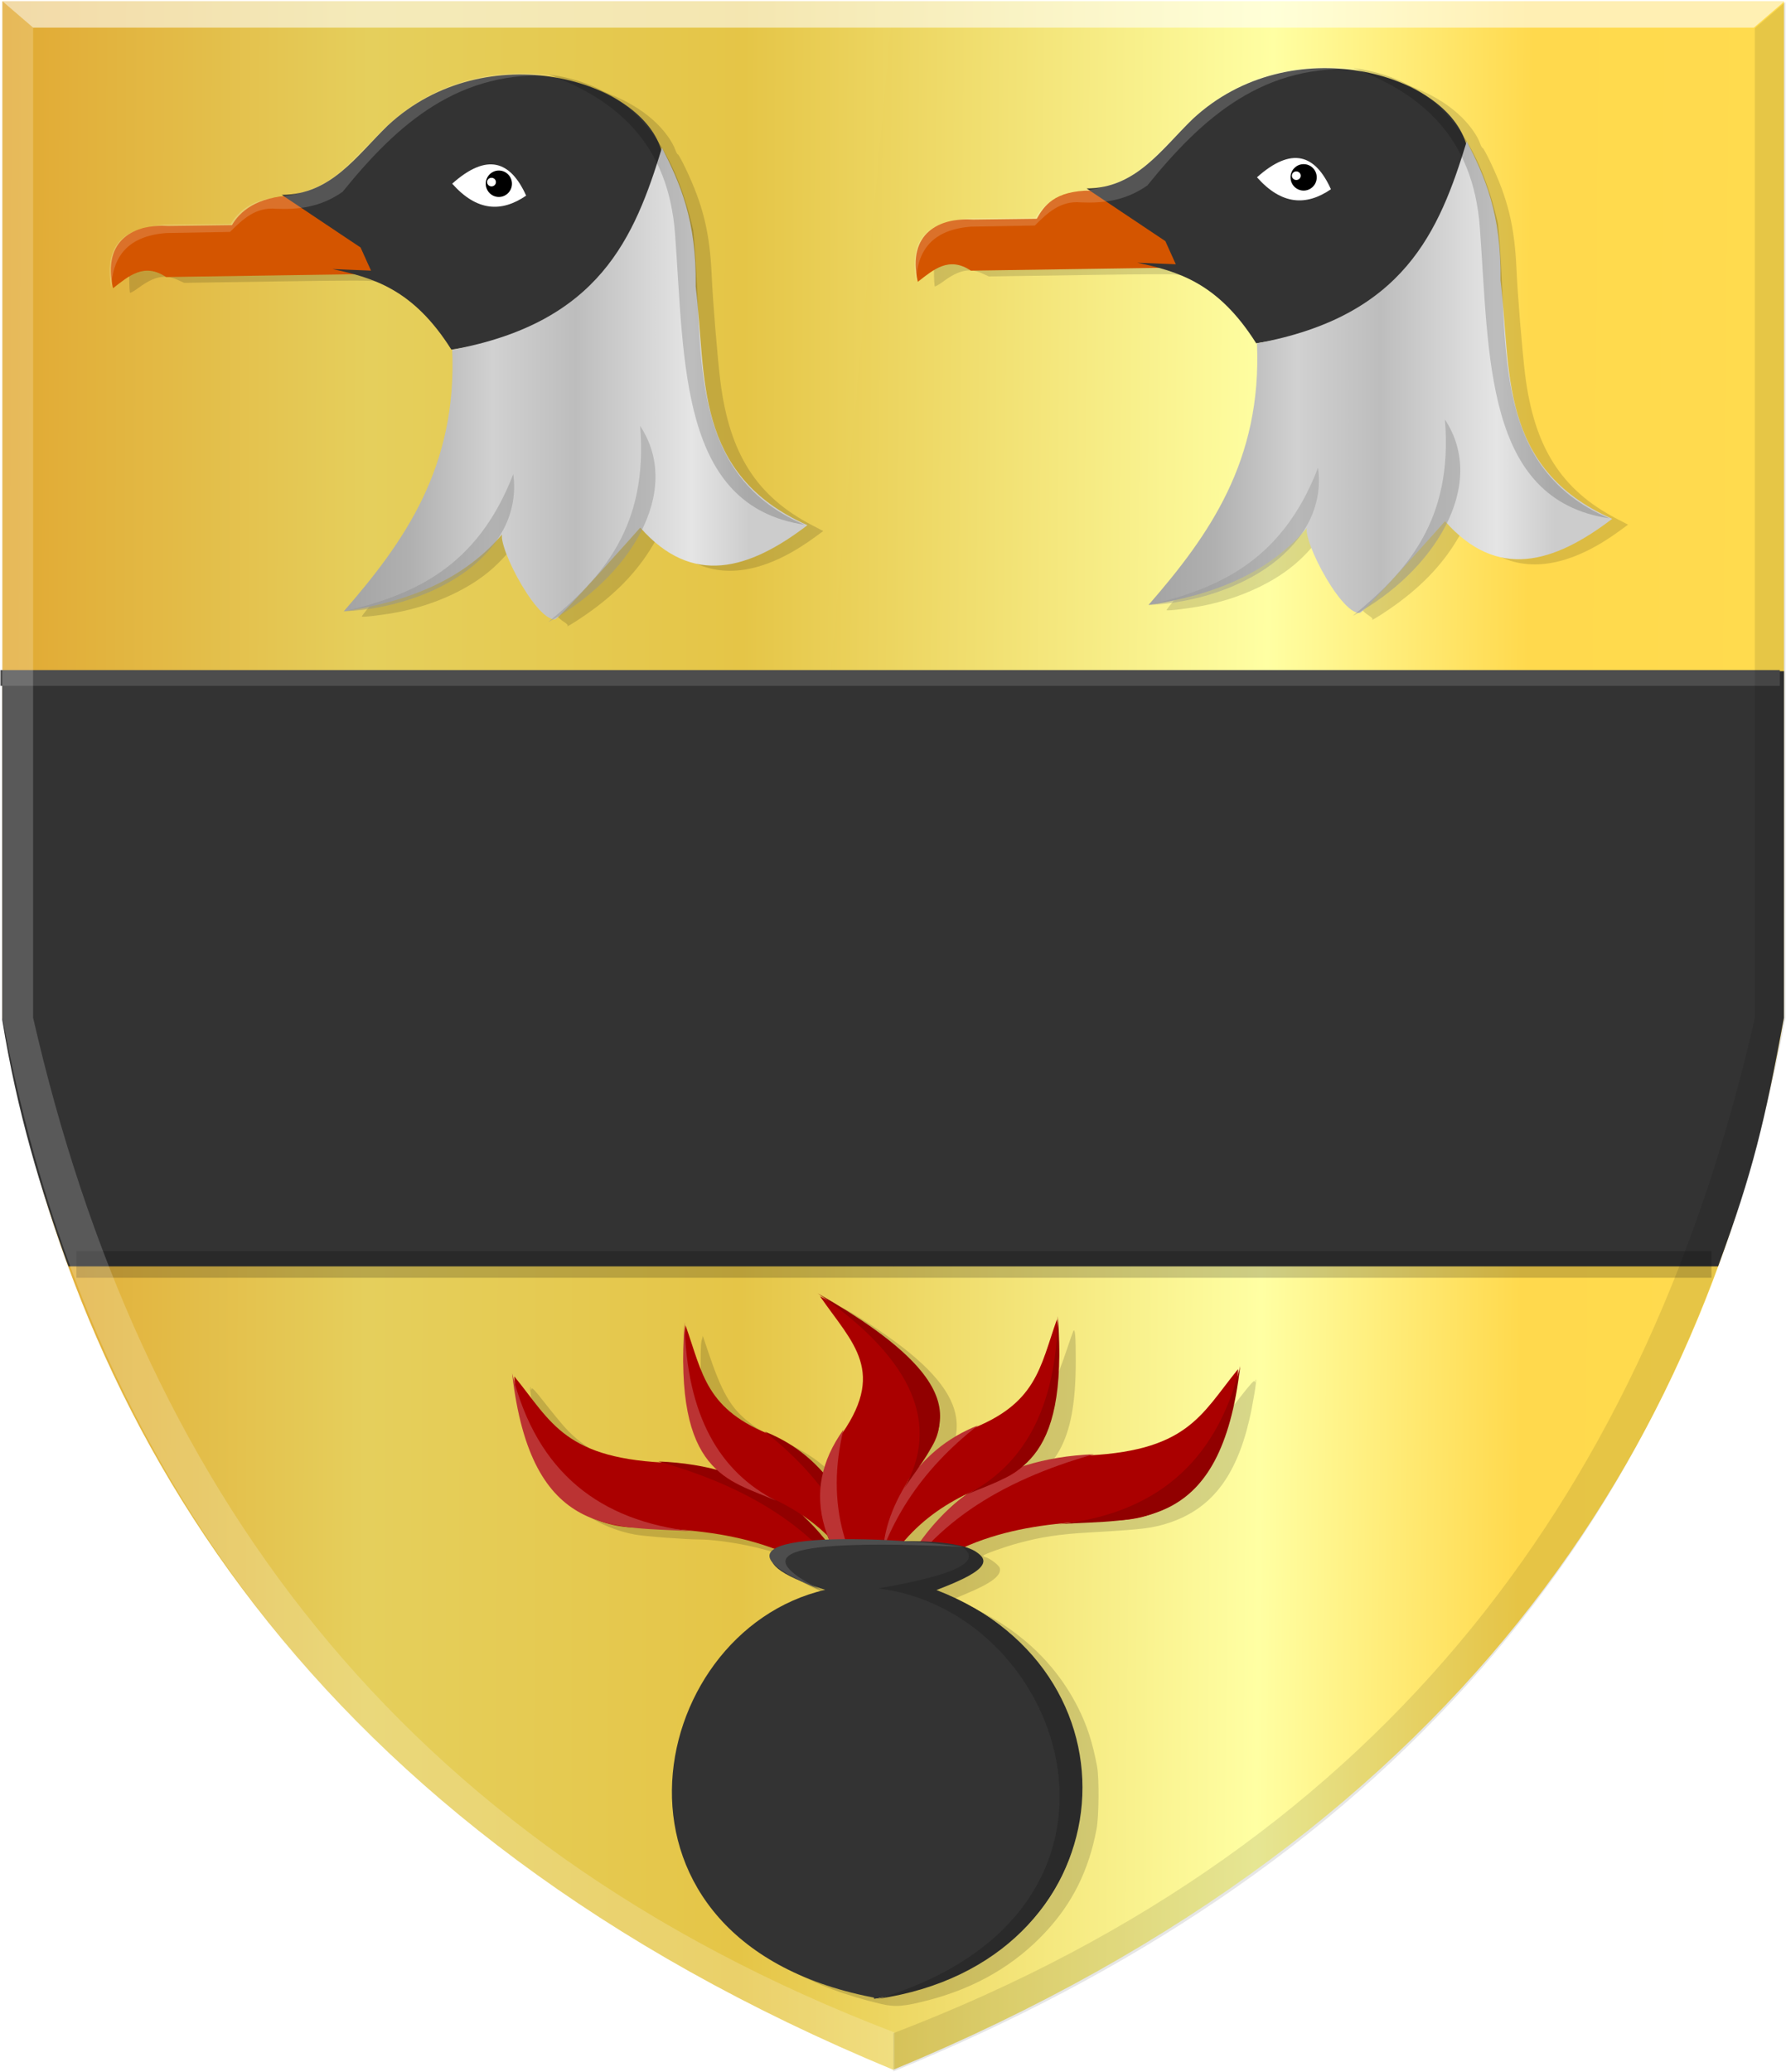<?xml version="1.0" encoding="UTF-8" standalone="no"?>
<!-- Created with Inkscape (http://www.inkscape.org/) -->

<svg
   xmlns:dc="http://purl.org/dc/elements/1.1/"
   xmlns:cc="http://creativecommons.org/ns#"
   xmlns:rdf="http://www.w3.org/1999/02/22-rdf-syntax-ns#"
   xmlns:svg="http://www.w3.org/2000/svg"
   xmlns="http://www.w3.org/2000/svg"
   xmlns:xlink="http://www.w3.org/1999/xlink"
   xmlns:sodipodi="http://sodipodi.sourceforge.net/DTD/sodipodi-0.dtd"
   xmlns:inkscape="http://www.inkscape.org/namespaces/inkscape"
   width="254.031"
   height="294.719"
   id="svg10192"
   version="1.1"
   inkscape:version="0.48.4 r9939"
   sodipodi:docname="Nieuw document 6">
  <defs
     id="defs10194">
    <radialGradient
       inkscape:collect="always"
       xlink:href="#linearGradient17229-1"
       id="radialGradient17235-9"
       cx="2877.5"
       cy="1609"
       fx="2877.5"
       fy="1609"
       r="78.562"
       gradientTransform="matrix(6.186,0,0,6.27,-10834.997,164.489)"
       gradientUnits="userSpaceOnUse" />
    <linearGradient
       inkscape:collect="always"
       id="linearGradient17229-1">
      <stop
         style="stop-color:#ffffff;stop-opacity:1;"
         offset="0"
         id="stop17231-5" />
      <stop
         style="stop-color:#ffffff;stop-opacity:0;"
         offset="1"
         id="stop17233-0" />
    </linearGradient>
    <filter
       color-interpolation-filters="sRGB"
       inkscape:collect="always"
       id="filter17329-3"
       x="-0.253"
       width="1.506"
       y="-0.251"
       height="1.502">
      <feGaussianBlur
         inkscape:collect="always"
         stdDeviation="16.538"
         id="feGaussianBlur17331-6" />
    </filter>
    <linearGradient
       inkscape:collect="always"
       xlink:href="#linearGradient4070-9-0-5"
       id="linearGradient5734"
       gradientUnits="userSpaceOnUse"
       x1="309.286"
       y1="148.853"
       x2="320.714"
       y2="148.853"
       gradientTransform="translate(458.427,563.081)" />
    <linearGradient
       id="linearGradient4070-9-0-5">
      <stop
         style="stop-color:#a3a3a3;stop-opacity:1;"
         offset="0"
         id="stop4072-5-5-3" />
      <stop
         style="stop-color:#b0b0b0;stop-opacity:1;"
         offset="0.143"
         id="stop4074-5-2-2" />
      <stop
         id="stop4076-40-4-9"
         offset="0.321"
         style="stop-color:#d1d1d1;stop-opacity:1;" />
      <stop
         style="stop-color:#bdbdbd;stop-opacity:1;"
         offset="0.5"
         id="stop4078-3-2-7" />
      <stop
         id="stop4080-4-3-3"
         offset="0.75"
         style="stop-color:#e5e5e5;stop-opacity:1;" />
      <stop
         style="stop-color:#cccccc;stop-opacity:1;"
         offset="0.875"
         id="stop4082-1-8-7" />
      <stop
         id="stop4084-2-5-4"
         offset="1"
         style="stop-color:#cccccc;stop-opacity:1;" />
    </linearGradient>
    <linearGradient
       gradientUnits="userSpaceOnUse"
       y2="148.853"
       x2="320.714"
       y1="148.853"
       x1="309.286"
       id="linearGradient5702"
       xlink:href="#linearGradient4070-9-0-5"
       inkscape:collect="always" />
    <linearGradient
       id="linearGradient4053-4">
      <stop
         style="stop-color:#cc992d;stop-opacity:1;"
         offset="0"
         id="stop4055-9" />
      <stop
         style="stop-color:#e1a832;stop-opacity:1;"
         offset="0.143"
         id="stop4057-8" />
      <stop
         id="stop4059-2"
         offset="0.321"
         style="stop-color:#e5cf5c;stop-opacity:1;" />
      <stop
         style="stop-color:#e5c547;stop-opacity:1;"
         offset="0.5"
         id="stop4061-4" />
      <stop
         id="stop4063-5"
         offset="0.75"
         style="stop-color:#ffffa3;stop-opacity:1;" />
      <stop
         style="stop-color:#ffd94d;stop-opacity:1;"
         offset="0.875"
         id="stop4065-2" />
      <stop
         id="stop4067-9"
         offset="1"
         style="stop-color:#ffdb4e;stop-opacity:1;" />
    </linearGradient>
    <linearGradient
       gradientUnits="userSpaceOnUse"
       y2="148.257"
       x2="305.824"
       y1="148.257"
       x1="294.712"
       id="linearGradient5694"
       xlink:href="#linearGradient4053-4"
       inkscape:collect="always"
       gradientTransform="translate(458.427,563.081)" />
    <linearGradient
       inkscape:collect="always"
       xlink:href="#linearGradient4053-4"
       id="linearGradient10929"
       x1="-36.541"
       y1="313.008"
       x2="259.639"
       y2="315.865"
       gradientUnits="userSpaceOnUse" />
    <linearGradient
       inkscape:collect="always"
       xlink:href="#linearGradient4053-4"
       id="linearGradient10937"
       x1="-37.501"
       y1="317.294"
       x2="260.078"
       y2="318.008"
       gradientUnits="userSpaceOnUse" />
    <linearGradient
       inkscape:collect="always"
       xlink:href="#linearGradient4070-9-0-5"
       id="linearGradient10945"
       x1="54.617"
       y1="223.146"
       x2="120.736"
       y2="223.146"
       gradientUnits="userSpaceOnUse" />
    <linearGradient
       inkscape:collect="always"
       xlink:href="#linearGradient4070-9-0-5"
       id="linearGradient10953"
       x1="169.085"
       y1="222.238"
       x2="235.204"
       y2="222.238"
       gradientUnits="userSpaceOnUse" />
  </defs>
  <sodipodi:namedview
     id="base"
     pagecolor="#ffffff"
     bordercolor="#666666"
     borderopacity="1.0"
     inkscape:pageopacity="0.0"
     inkscape:pageshadow="2"
     inkscape:zoom="0.98994949"
     inkscape:cx="151.7868"
     inkscape:cy="31.51449"
     inkscape:document-units="px"
     inkscape:current-layer="layer1"
     showgrid="false"
     fit-margin-top="0"
     fit-margin-left="0"
     fit-margin-right="0"
     fit-margin-bottom="0"
     inkscape:window-width="1600"
     inkscape:window-height="837"
     inkscape:window-x="-8"
     inkscape:window-y="-8"
     inkscape:window-maximized="1" />
  <g
     inkscape:label="Laag 1"
     inkscape:groupmode="layer"
     id="layer1"
     transform="translate(-5.812,-168.594)">
    <path
       style="fill:url(#linearGradient10937);fill-opacity:1;stroke:#000000;stroke-width:0.161px;stroke-linecap:butt;stroke-linejoin:miter;stroke-opacity:0"
       d="m 132.855,168.778 -126.704,0 0,144.549 C 16.062,370.989 49.696,428.547 132.855,462.953 z"
       id="path13717"
       inkscape:connector-curvature="0"
       sodipodi:nodetypes="ccccc" />
    <path
       style="fill:url(#linearGradient10929);fill-opacity:1;stroke:#000000;stroke-width:0.161px;stroke-linecap:butt;stroke-linejoin:miter;stroke-opacity:0"
       d="m 132.854,168.777 126.704,0 0,144.549 C 249.647,370.988 216.012,428.546 132.854,462.953 L 120.682,299.249 z"
       id="path13717-1"
       inkscape:connector-curvature="0"
       sodipodi:nodetypes="cccccc" />
    <path
       style="fill:#333333;stroke:#000000;stroke-width:0.161px;stroke-linecap:butt;stroke-linejoin:miter;stroke-opacity:0"
       d="m 6.132,264.05 0,49.593 c 2.114,13.13 5.472,24.138 9.403,35.056 0.886,2.46 -0.872,-2.442 0.028,0 l 117.369,0 17.375,-31.436 -17.375,-53.213 z"
       id="path16390"
       inkscape:connector-curvature="0"
       sodipodi:nodetypes="ccsccccc" />
    <path
       style="fill:#333333;stroke:#000000;stroke-width:0.161px;stroke-linecap:butt;stroke-linejoin:miter;stroke-opacity:0"
       d="m 259.559,264.05 -0.013,49.303 c -2.764,14.879 -4.35,21.757 -9.363,35.346 l -117.251,0 -17.561,-31.725 17.561,-52.924 z"
       id="path16390-5"
       inkscape:connector-curvature="0"
       sodipodi:nodetypes="ccccccc" />
    <rect
       style="fill:#4d4d4d;fill-opacity:1;stroke:#000000;stroke-width:0.007;stroke-miterlimit:4;stroke-opacity:0;stroke-dasharray:none"
       id="rect16918"
       width="253.094"
       height="2.237"
       x="5.871"
       y="263.891" />
    <rect
       style="fill:#000000;fill-opacity:0.193;stroke:#000000;stroke-width:0.009;stroke-miterlimit:4;stroke-opacity:0;stroke-dasharray:none"
       id="rect16918-5"
       width="232.57"
       height="3.789"
       x="16.674"
       y="346.528" />
    <path
       style="opacity:0.31;fill:#000000;fill-opacity:0.476"
       d="m 86.553,257.547 c 0.062,-0.061 -0.207,-0.312 -0.598,-0.558 -1.191,-0.75 -2.931,-3.148 -4.517,-6.226 -0.907,-1.761 -1.878,-4.343 -1.878,-4.996 0,-0.266 -0.29,-0.004 -1.184,1.067 -1.574,1.888 -3.09,3.255 -4.988,4.497 -3.025,1.98 -6.877,3.506 -10.848,4.299 -1.952,0.389 -5.131,0.78 -5.265,0.647 -0.038,-0.038 0.62,-0.883 1.463,-1.879 8.281,-9.788 12.279,-17.913 13.452,-27.339 0.311,-2.501 0.521,-7.768 0.315,-7.909 -0.085,-0.058 -0.648,-0.813 -1.251,-1.678 -1.332,-1.909 -3.602,-4.3 -5.26,-5.539 -1.845,-1.379 -4.599,-2.721 -6.807,-3.316 -0.578,-0.156 -3.502,-0.155 -13.961,0.003 l -13.23,0.2 -0.912,-0.42 c -1.794,-0.826 -3.326,-0.518 -5.546,1.116 -0.615,0.452 -1.169,0.771 -1.232,0.709 -0.063,-0.062 -0.115,-1.065 -0.115,-2.227 0,-1.984 0.027,-2.169 0.448,-3.019 0.781,-1.578 2.464,-2.793 4.417,-3.187 0.436,-0.088 3.357,-0.208 6.49,-0.266 l 5.696,-0.106 0.637,-1.009 c 0.35,-0.555 0.945,-1.23 1.322,-1.501 0.865,-0.622 2.478,-1.128 3.969,-1.245 1.239,-0.097 1.118,-0.14 3.615,1.286 0.896,0.512 0.361,0.073 -1.051,-0.862 l -1.293,-0.856 1.299,-0.184 c 3.75,-0.532 5.746,-1.796 10.745,-6.805 3.867,-3.875 4.623,-4.539 6.667,-5.856 2.724,-1.756 5.968,-3.071 9.337,-3.786 2.122,-0.45 6.574,-0.609 9.072,-0.324 5.558,0.634 10.569,2.802 13.729,5.939 1.223,1.214 2.194,2.615 2.593,3.738 0.118,0.331 0.277,0.602 0.354,0.602 0.077,0 0.563,0.885 1.079,1.966 2.505,5.249 3.455,9.146 3.725,15.287 0.161,3.658 0.811,11.584 1.223,14.926 1.277,10.35 5.144,16.442 13.045,20.549 l 1.598,0.831 -1.102,0.81 c -6.388,4.694 -12.175,5.997 -16.956,3.818 -1.503,-0.685 -2.587,-1.423 -4.123,-2.806 l -1.261,-1.136 -0.81,1.367 c -2.248,3.793 -5.385,7.014 -9.718,9.982 -1.591,1.089 -2.767,1.78 -2.384,1.4 z"
       id="path17021"
       inkscape:connector-curvature="0" />
    <path
       style="fill:#d45500;stroke:#000000;stroke-width:0.161px;stroke-linecap:butt;stroke-linejoin:miter;stroke-opacity:0"
       d="m 21.89,209.583 c -1.581,-7.05 3.183,-9.158 7.887,-8.852 l 9.031,-0.113 c 1.041,-1.848 3.5,-4.115 8.688,-4.199 l 9.945,6.696 2.515,4.426 -30.521,0.454 c -3.122,-2.082 -5.311,-0.149 -7.545,1.589 z"
       id="path16938-6"
       inkscape:connector-curvature="0"
       sodipodi:nodetypes="cccccccc" />
    <path
       style="fill:#333333;stroke:#000000;stroke-width:0.161px;stroke-linecap:butt;stroke-linejoin:miter;stroke-opacity:0"
       d="m 45.896,196.305 11.203,7.49 1.486,3.291 -5.487,-0.227 c 5.744,1.235 11.473,2.811 16.918,11.462 18.25,-2.644 26.598,-13.313 29.95,-28.031 -2.577,-10.332 -24.993,-16.874 -38.98,-3.859 -4.427,4.288 -8.08,9.857 -15.089,9.873 z"
       id="path16940-7"
       inkscape:connector-curvature="0"
       sodipodi:nodetypes="cccccccc" />
    <path
       style="fill:#ffffff;stroke:#000000;stroke-width:0.161px;stroke-linecap:butt;stroke-linejoin:miter;stroke-opacity:0"
       d="m 70.13,194.716 c 3.506,3.951 7.011,4.101 10.517,1.702 -2.225,-4.946 -5.551,-6.129 -10.517,-1.702 z"
       id="path16942-9"
       inkscape:connector-curvature="0"
       sodipodi:nodetypes="ccc" />
    <path
       transform="matrix(0.162,0,0,0.16,-463.018,146.606)"
       sodipodi:type="arc"
       style="fill:#000000;fill-opacity:1;stroke:#000000;stroke-width:0.1;stroke-miterlimit:4;stroke-opacity:0;stroke-dasharray:none"
       id="path16944-9"
       sodipodi:cx="3332"
       sodipodi:cy="300.75"
       sodipodi:rx="11.5"
       sodipodi:ry="11.75"
       d="m 3343.5,300.75 c 0,6.489 -5.149,11.75 -11.5,11.75 -6.351,0 -11.5,-5.261 -11.5,-11.75 0,-6.489 5.149,-11.75 11.5,-11.75 6.351,0 11.5,5.261 11.5,11.75 z" />
    <path
       sodipodi:type="arc"
       style="fill:#ffffff;fill-opacity:1;stroke:#000000;stroke-width:0.1;stroke-miterlimit:4;stroke-opacity:0;stroke-dasharray:none"
       id="path16946-7"
       sodipodi:cx="3330.1194"
       sodipodi:cy="296.93005"
       sodipodi:rx="4.5961943"
       sodipodi:ry="3.1819806"
       d="m 3334.716,296.93 c 0,1.757 -2.058,3.182 -4.596,3.182 -2.538,0 -4.596,-1.425 -4.596,-3.182 0,-1.757 2.058,-3.182 4.596,-3.182 2.538,0 4.596,1.425 4.596,3.182 z"
       transform="matrix(0.137,0,0,0.192,-380.504,137.48)" />
    <path
       style="fill:url(#linearGradient10945);stroke:#000000;stroke-width:0.161px;stroke-linecap:butt;stroke-linejoin:miter;stroke-opacity:0;fill-opacity:1.0"
       d="m 70.13,218.321 c 0.723,16.729 -6.843,27.353 -15.432,37.224 9.229,-1.388 17.28,-4.529 22.862,-11.349 -1.923,0.273 4.294,12.701 7.202,12.483 0.581,-0.043 12.117,-13.051 12.117,-13.051 7.4,8.407 15.467,6.005 23.777,-0.34 -16.304,-7.24 -14.341,-21.235 -15.889,-33.932 0.138,-9.458 -2.245,-14.745 -4.801,-19.747 -3.888,12.735 -8.886,24.891 -29.835,28.712 z"
       id="path16948-6"
       inkscape:connector-curvature="0"
       sodipodi:nodetypes="cccsccccc" />
    <path
       style="fill:#000000;fill-opacity:0.175;stroke:#000000;stroke-width:0.161px;stroke-linecap:butt;stroke-linejoin:miter;stroke-opacity:0"
       d="m 83.88,179.187 c 9.765,3.657 16.982,9.932 17.944,22.63 1.37,18.372 0.629,38.765 18.429,41.407 -17.426,-7.386 -14.164,-25.975 -15.843,-41.889 -2.697,-11.898 -8.413,-20.509 -20.531,-22.148 z"
       id="path16950-9"
       inkscape:connector-curvature="0"
       sodipodi:nodetypes="ccccc" />
    <path
       style="fill:#ffffff;fill-opacity:0.166;stroke:#000000;stroke-width:0.161px;stroke-linecap:butt;stroke-linejoin:miter;stroke-opacity:0"
       d="m 21.64,209.6 c 0.153,-4.478 2.307,-7.446 7.841,-7.864 l 9.053,-0.16 c 1.816,-1.824 3.675,-3.563 6.547,-3.29 3.152,0.129 6.305,-0.203 9.457,-2.407 7.82,-9.659 16.633,-17.585 30.635,-16.451 -9.609,-1.429 -19.153,0.872 -26.674,9.469 -3.363,3.016 -5.328,6.693 -12.933,7.704 -2.867,0.284 -5.372,1.225 -6.951,3.852 l -9.376,0.08 c -4.957,0.45 -8.829,2.051 -7.598,9.068 z"
       id="path16952-3"
       inkscape:connector-curvature="0"
       sodipodi:nodetypes="ccccccccccc" />
    <path
       style="fill:#939393;fill-opacity:0.481;stroke:#000000;stroke-width:0.161px;stroke-linecap:butt;stroke-linejoin:miter;stroke-opacity:0"
       d="m 54.812,255.544 c 13.079,-0.657 25.494,-8.41 24.005,-19.52 -5.183,13.41 -14.312,17.156 -24.005,19.52 z"
       id="path16954-5"
       inkscape:connector-curvature="0"
       sodipodi:nodetypes="ccc" />
    <path
       style="fill:#939393;fill-opacity:0.462;stroke:#000000;stroke-width:0.161px;stroke-linecap:butt;stroke-linejoin:miter;stroke-opacity:0"
       d="m 83.755,257.09 c 11.498,-6.223 19.298,-18.554 13.105,-27.924 1.188,14.315 -5.402,21.62 -13.105,27.924 z"
       id="path16954-4-7"
       inkscape:connector-curvature="0"
       sodipodi:nodetypes="ccc" />
    <path
       style="opacity:0.31;fill:#000000;fill-opacity:0.443"
       d="m 201.021,256.639 c 0.062,-0.061 -0.207,-0.312 -0.598,-0.558 -1.191,-0.75 -2.931,-3.148 -4.517,-6.226 -0.907,-1.761 -1.878,-4.343 -1.878,-4.996 0,-0.266 -0.29,-0.004 -1.184,1.067 -1.574,1.888 -3.09,3.255 -4.988,4.497 -3.025,1.98 -6.877,3.506 -10.848,4.299 -1.952,0.389 -5.131,0.78 -5.265,0.647 -0.038,-0.038 0.62,-0.883 1.463,-1.879 8.281,-9.788 12.279,-17.913 13.452,-27.339 0.311,-2.501 0.521,-7.768 0.315,-7.909 -0.085,-0.058 -0.648,-0.813 -1.251,-1.678 -1.332,-1.909 -3.602,-4.3 -5.26,-5.539 -1.845,-1.379 -4.599,-2.721 -6.807,-3.316 -0.578,-0.156 -3.502,-0.155 -13.961,0.003 l -13.23,0.2 -0.912,-0.42 c -1.794,-0.826 -3.326,-0.518 -5.546,1.116 -0.615,0.452 -1.169,0.771 -1.232,0.709 -0.063,-0.062 -0.115,-1.065 -0.115,-2.227 0,-1.984 0.027,-2.169 0.448,-3.019 0.781,-1.578 2.464,-2.793 4.417,-3.187 0.436,-0.088 3.357,-0.208 6.49,-0.266 l 5.696,-0.106 0.637,-1.009 c 0.35,-0.555 0.945,-1.23 1.322,-1.501 0.865,-0.622 2.478,-1.128 3.969,-1.245 1.239,-0.097 1.118,-0.14 3.615,1.286 0.896,0.512 0.361,0.073 -1.051,-0.862 l -1.293,-0.856 1.299,-0.184 c 3.75,-0.532 5.746,-1.796 10.745,-6.805 3.867,-3.875 4.623,-4.539 6.667,-5.856 2.724,-1.756 5.968,-3.071 9.337,-3.786 2.122,-0.45 6.574,-0.609 9.072,-0.324 5.558,0.634 10.569,2.802 13.729,5.939 1.223,1.214 2.194,2.615 2.593,3.738 0.118,0.331 0.277,0.602 0.354,0.602 0.077,0 0.563,0.885 1.079,1.966 2.505,5.248 3.455,9.146 3.725,15.287 0.161,3.658 0.811,11.584 1.223,14.926 1.277,10.35 5.144,16.442 13.045,20.549 l 1.598,0.831 -1.102,0.81 c -6.388,4.694 -12.175,5.997 -16.956,3.818 -1.503,-0.685 -2.587,-1.423 -4.123,-2.806 l -1.261,-1.136 -0.81,1.367 c -2.248,3.793 -5.385,7.014 -9.718,9.982 -1.591,1.089 -2.767,1.78 -2.384,1.4 z"
       id="path17021-6"
       inkscape:connector-curvature="0" />
    <path
       style="fill:#d45500;stroke:#000000;stroke-width:0.161px;stroke-linecap:butt;stroke-linejoin:miter;stroke-opacity:0"
       d="m 136.358,208.675 c -1.581,-7.05 3.183,-9.158 7.887,-8.852 l 9.031,-0.113 c 1.041,-1.848 2.471,-3.945 7.659,-4.029 l 10.974,6.525 2.515,4.426 -30.521,0.454 c -3.122,-2.082 -5.311,-0.149 -7.545,1.589 z"
       id="path16938-6-6"
       inkscape:connector-curvature="0"
       sodipodi:nodetypes="cccccccc" />
    <path
       style="fill:#333333;stroke:#000000;stroke-width:0.161px;stroke-linecap:butt;stroke-linejoin:miter;stroke-opacity:0"
       d="m 160.364,195.397 11.202,7.49 1.486,3.291 -5.487,-0.227 c 5.744,1.235 11.473,2.811 16.918,11.462 18.25,-2.644 26.598,-13.313 29.95,-28.031 -2.577,-10.332 -24.993,-16.874 -38.98,-3.859 -4.427,4.288 -8.08,9.857 -15.089,9.873 z"
       id="path16940-7-5"
       inkscape:connector-curvature="0"
       sodipodi:nodetypes="cccccccc" />
    <path
       style="fill:#ffffff;stroke:#000000;stroke-width:0.161px;stroke-linecap:butt;stroke-linejoin:miter;stroke-opacity:0"
       d="m 184.598,193.808 c 3.506,3.951 7.011,4.101 10.517,1.702 -2.225,-4.946 -5.551,-6.129 -10.517,-1.702 z"
       id="path16942-9-8"
       inkscape:connector-curvature="0"
       sodipodi:nodetypes="ccc" />
    <path
       transform="matrix(0.162,0,0,0.16,-348.55,145.699)"
       sodipodi:type="arc"
       style="fill:#000000;fill-opacity:1;stroke:#000000;stroke-width:0.1;stroke-miterlimit:4;stroke-opacity:0;stroke-dasharray:none"
       id="path16944-9-2"
       sodipodi:cx="3332"
       sodipodi:cy="300.75"
       sodipodi:rx="11.5"
       sodipodi:ry="11.75"
       d="m 3343.5,300.75 c 0,6.489 -5.149,11.75 -11.5,11.75 -6.351,0 -11.5,-5.261 -11.5,-11.75 0,-6.489 5.149,-11.75 11.5,-11.75 6.351,0 11.5,5.261 11.5,11.75 z" />
    <path
       sodipodi:type="arc"
       style="fill:#ffffff;fill-opacity:1;stroke:#000000;stroke-width:0.1;stroke-miterlimit:4;stroke-opacity:0;stroke-dasharray:none"
       id="path16946-7-5"
       sodipodi:cx="3330.1194"
       sodipodi:cy="296.93005"
       sodipodi:rx="4.5961943"
       sodipodi:ry="3.1819806"
       d="m 3334.716,296.93 c 0,1.757 -2.058,3.182 -4.596,3.182 -2.538,0 -4.596,-1.425 -4.596,-3.182 0,-1.757 2.058,-3.182 4.596,-3.182 2.538,0 4.596,1.425 4.596,3.182 z"
       transform="matrix(0.137,0,0,0.192,-266.036,136.572)" />
    <path
       style="fill:url(#linearGradient10953);stroke:#000000;stroke-width:0.161px;stroke-linecap:butt;stroke-linejoin:miter;stroke-opacity:0;fill-opacity:1.0"
       d="m 184.598,217.413 c 0.723,16.729 -6.843,27.353 -15.432,37.224 9.229,-1.388 17.28,-4.529 22.862,-11.349 -1.923,0.273 4.294,12.701 7.202,12.483 0.581,-0.043 12.117,-13.051 12.117,-13.051 7.4,8.407 15.467,6.005 23.777,-0.34 -16.304,-7.24 -14.341,-21.235 -15.889,-33.932 0.138,-9.458 -2.245,-14.745 -4.801,-19.747 -3.888,12.735 -8.886,24.891 -29.835,28.712 z"
       id="path16948-6-4"
       inkscape:connector-curvature="0"
       sodipodi:nodetypes="cccsccccc" />
    <path
       style="fill:#000000;fill-opacity:0.175;stroke:#000000;stroke-width:0.161px;stroke-linecap:butt;stroke-linejoin:miter;stroke-opacity:0"
       d="m 198.348,178.279 c 9.765,3.657 16.982,9.932 17.944,22.63 1.37,18.372 0.629,38.765 18.429,41.407 -17.426,-7.386 -14.164,-25.975 -15.843,-41.889 -2.697,-11.898 -8.413,-20.509 -20.531,-22.148 z"
       id="path16950-9-4"
       inkscape:connector-curvature="0"
       sodipodi:nodetypes="ccccc" />
    <path
       style="fill:#ffffff;fill-opacity:0.166;stroke:#000000;stroke-width:0.161px;stroke-linecap:butt;stroke-linejoin:miter;stroke-opacity:0"
       d="m 136.108,208.692 c 0.153,-4.478 2.307,-7.446 7.841,-7.864 l 9.053,-0.16 c 1.816,-1.824 3.675,-3.563 6.547,-3.29 3.152,0.129 6.305,-0.203 9.457,-2.407 7.82,-9.659 16.633,-17.585 30.635,-16.451 -9.609,-1.429 -19.153,0.872 -26.674,9.469 -3.363,3.016 -5.328,6.693 -12.933,7.704 -2.867,0.284 -5.372,1.225 -6.951,3.852 l -9.376,0.08 c -4.957,0.45 -8.829,2.051 -7.598,9.068 z"
       id="path16952-3-1"
       inkscape:connector-curvature="0"
       sodipodi:nodetypes="ccccccccccc" />
    <path
       style="fill:#939393;fill-opacity:0.406;stroke:#000000;stroke-width:0.161px;stroke-linecap:butt;stroke-linejoin:miter;stroke-opacity:0"
       d="m 169.28,254.637 c 13.079,-0.657 25.494,-8.41 24.005,-19.52 -5.183,13.41 -14.312,17.156 -24.005,19.52 z"
       id="path16954-5-6"
       inkscape:connector-curvature="0"
       sodipodi:nodetypes="ccc" />
    <path
       style="fill:#939393;fill-opacity:0.481;stroke:#000000;stroke-width:0.161px;stroke-linecap:butt;stroke-linejoin:miter;stroke-opacity:0"
       d="m 198.224,256.182 c 11.498,-6.223 19.298,-18.554 13.105,-27.924 1.188,14.315 -5.402,21.62 -13.105,27.924 z"
       id="path16954-4-7-1"
       inkscape:connector-curvature="0"
       sodipodi:nodetypes="ccc" />
    <path
       style="fill:#000000;fill-opacity:0.156"
       d="m 131.083,453.584 c -10.021,-2.386 -16.899,-6.326 -21.701,-12.43 -7.141,-9.079 -7.392,-22.432 -0.62,-32.997 3.656,-5.702 9.437,-10.111 15.475,-11.8 0.624,-0.175 1.135,-0.37 1.135,-0.434 0,-0.108 -0.262,-0.191 -1.159,-0.368 -0.531,-0.105 -2.416,-0.942 -3.846,-1.707 -1.592,-0.853 -2.611,-1.91 -2.611,-2.709 0,-0.373 0.095,-0.602 0.317,-0.764 l 0.317,-0.232 -0.427,-0.171 c -0.886,-0.356 -4.124,-1.226 -5.915,-1.591 -2.476,-0.504 -5.204,-0.847 -6.737,-0.847 -1.995,-10e-4 -7.756,-0.436 -9.176,-0.693 -2.532,-0.459 -5.253,-1.578 -6.989,-2.876 -1.138,-0.851 -2.785,-2.632 -3.601,-3.894 -1.373,-2.123 -2.627,-5.314 -3.43,-8.729 -0.424,-1.803 -1.008,-5.362 -0.899,-5.476 0.039,-0.041 0.076,0.057 0.082,0.218 0.01,0.271 0.018,0.273 0.114,0.019 0.082,-0.218 0.475,0.202 1.93,2.062 1.005,1.285 2.285,2.839 2.844,3.455 2.832,3.115 6.304,4.865 11.431,5.761 1.069,0.187 4.392,0.5 4.509,0.425 0.281,-0.18 5.641,0.508 7.574,0.972 0.348,0.084 0.34,0.059 -0.158,-0.505 -1.869,-2.111 -3.081,-5.015 -3.724,-8.918 -0.323,-1.959 -0.477,-9.101 -0.218,-10.082 l 0.181,-0.687 0.639,1.91 c 2.073,6.195 3.296,8.317 6.034,10.461 1.218,0.954 4.265,2.677 4.733,2.677 0.408,0 2.965,1.384 4.376,2.369 0.765,0.534 1.93,1.492 2.588,2.128 l 1.196,1.157 0.101,-0.477 c 0.3,-1.426 1.833,-4.453 2.833,-5.595 0.644,-0.736 1.762,-2.934 2.234,-4.394 0.285,-0.881 0.345,-1.378 0.343,-2.826 -0.002,-1.516 -0.057,-1.912 -0.395,-2.886 -0.535,-1.543 -1.465,-3.106 -3.659,-6.147 -1.518,-2.105 -1.797,-2.568 -1.514,-2.515 0.786,0.149 5.984,3.501 8.794,5.67 5.59,4.316 8.041,8.018 7.79,11.763 -0.11,1.644 -0.573,2.901 -1.77,4.806 l -0.991,1.578 1.147,-1.106 c 1.975,-1.905 4.527,-3.534 6.996,-4.465 2.405,-0.907 4.541,-2.345 6.239,-4.198 1.743,-1.904 2.565,-3.525 4.091,-8.076 0.423,-1.26 0.822,-2.394 0.888,-2.518 0.252,-0.479 0.352,0.75 0.348,4.275 -0.007,5.969 -0.72,9.83 -2.354,12.746 -0.616,1.1 -2.027,2.937 -2.427,3.161 -0.418,0.233 -0.238,0.303 0.337,0.13 2.452,-0.735 6.242,-1.361 8.402,-1.388 3.072,-0.038 7.082,-0.678 9.481,-1.514 3.977,-1.385 6.108,-3.1 9.938,-8.002 1.517,-1.941 1.995,-2.463 2.072,-2.263 0.088,0.23 0.101,0.227 0.11,-0.032 0.006,-0.161 0.043,-0.259 0.082,-0.218 0.117,0.122 -0.487,3.732 -0.966,5.769 -1.9,8.077 -5.412,12.594 -11.334,14.576 -2.373,0.794 -3.759,0.964 -11.35,1.393 -4.283,0.242 -6.964,0.644 -10.185,1.528 -1.933,0.53 -4.723,1.518 -4.946,1.751 -0.067,0.07 0.06,0.174 0.281,0.232 0.675,0.177 1.956,1.152 2.055,1.564 0.257,1.069 -1.197,2.158 -4.965,3.718 -0.868,0.359 -1.56,0.671 -1.538,0.693 0.022,0.022 0.633,0.295 1.358,0.607 7.405,3.189 12.925,8.206 16.252,14.774 1.303,2.572 2.107,5.054 2.735,8.441 0.303,1.631 0.256,7.102 -0.076,8.86 -1.108,5.877 -3.393,10.497 -7.247,14.651 -4.326,4.664 -9.849,7.9 -16.466,9.65 -3.65,0.965 -4.926,1.071 -6.988,0.58 z m 8.567,-65.175 c 0.696,-1.025 3.352,-3.82 4.623,-4.864 0.639,-0.525 1.162,-0.983 1.162,-1.017 0,-0.123 -2.881,1.557 -3.919,2.286 -1.192,0.836 -3.323,2.673 -4.202,3.623 l -0.579,0.625 1.238,-0.003 1.238,-0.003 0.438,-0.646 z m -13.61,0.331 c 0.127,-0.214 -1.341,-1.676 -2.583,-2.573 l -0.941,-0.68 0.808,0.833 c 0.444,0.458 1.158,1.228 1.586,1.711 0.799,0.902 0.957,1.001 1.13,0.71 z"
       id="path17428"
       inkscape:connector-curvature="0" />
    <path
       style="fill:#aa0000;stroke:#000000;stroke-width:0.15px;stroke-linecap:butt;stroke-linejoin:miter;stroke-opacity:0"
       d="m 78.963,364.342 c 0.375,8.518 4.996,21.268 17.294,21.496 11.933,0.296 22.551,1.688 31.999,10.91 -5.362,-12.163 -11.999,-18.371 -26.718,-20.092 -15.428,-0.463 -17.265,-5.809 -22.576,-12.314 z"
       id="path17123"
       inkscape:connector-curvature="0"
       sodipodi:nodetypes="ccccc" />
    <path
       style="fill:#bb3333;fill-opacity:1;stroke:#000000;stroke-width:0.15px;stroke-linecap:butt;stroke-linejoin:miter;stroke-opacity:0"
       d="m 78.652,363.91 c 2.721,23.798 14.719,21.69 25.682,22.468 C 91.177,384.916 82.149,378.04 78.652,363.91 z"
       id="path17125"
       inkscape:connector-curvature="0"
       sodipodi:nodetypes="ccc" />
    <path
       style="fill:#910000;fill-opacity:1;stroke:#000000;stroke-width:0.15px;stroke-linecap:butt;stroke-linejoin:miter;stroke-opacity:0"
       d="m 99.468,376.441 c 13.446,3.779 23.656,10.233 29.1,20.632 -5.266,-13.236 -14.996,-20.07 -29.1,-20.632 z"
       id="path17127"
       inkscape:connector-curvature="0"
       sodipodi:nodetypes="ccc" />
    <path
       style="fill:#aa0000;stroke:#000000;stroke-width:0.15px;stroke-linecap:butt;stroke-linejoin:miter;stroke-opacity:0"
       d="m 181.9,363.316 c -0.375,8.518 -4.996,21.268 -17.294,21.496 -11.933,0.296 -22.551,1.688 -31.999,10.91 5.362,-12.163 11.999,-18.371 26.718,-20.092 15.428,-0.463 17.265,-5.809 22.576,-12.314 z"
       id="path17123-6"
       inkscape:connector-curvature="0"
       sodipodi:nodetypes="ccccc" />
    <path
       style="fill:#910000;fill-opacity:1;stroke:#000000;stroke-width:0.15px;stroke-linecap:butt;stroke-linejoin:miter;stroke-opacity:0"
       d="m 182.211,362.884 c -2.721,23.798 -14.719,21.69 -25.682,22.468 13.157,-1.462 22.186,-8.338 25.682,-22.468 z"
       id="path17125-3"
       inkscape:connector-curvature="0"
       sodipodi:nodetypes="ccc" />
    <path
       style="fill:#bb3333;fill-opacity:1;stroke:#000000;stroke-width:0.15px;stroke-linecap:butt;stroke-linejoin:miter;stroke-opacity:0"
       d="m 161.395,375.414 c -13.446,3.779 -23.656,10.233 -29.1,20.632 5.266,-13.236 14.996,-20.07 29.1,-20.632 z"
       id="path17127-3"
       inkscape:connector-curvature="0"
       sodipodi:nodetypes="ccc" />
    <path
       style="fill:#aa0000;stroke:#000000;stroke-width:0.115px;stroke-linecap:butt;stroke-linejoin:miter;stroke-opacity:0"
       d="m 103.319,357.085 c -0.934,7.655 0.221,19.972 7.926,22.774 7.465,2.785 13.952,6.267 18.628,16.465 -1.702,-11.952 -5.024,-18.875 -14.046,-23.516 -9.64,-3.672 -10.061,-8.814 -12.508,-15.723 z"
       id="path17123-5"
       inkscape:connector-curvature="0"
       sodipodi:nodetypes="ccccc" />
    <path
       style="fill:#bb3333;fill-opacity:1;stroke:#000000;stroke-width:0.115px;stroke-linecap:butt;stroke-linejoin:miter;stroke-opacity:0"
       d="m 103.183,356.635 c -1.557,21.742 6.279,22.402 13.068,25.411 -8.075,-4.08 -12.809,-12.104 -13.068,-25.411 z"
       id="path17125-5"
       inkscape:connector-curvature="0"
       sodipodi:nodetypes="ccc" />
    <path
       style="fill:#910000;fill-opacity:1;stroke:#000000;stroke-width:0.115px;stroke-linecap:butt;stroke-linejoin:miter;stroke-opacity:0"
       d="m 114.554,372.178 c 7.938,6.202 13.474,14.1 15.47,24.499 -1.495,-12.885 -6.676,-21.02 -15.47,-24.499 z"
       id="path17127-32"
       inkscape:connector-curvature="0"
       sodipodi:nodetypes="ccc" />
    <path
       style="fill:#aa0000;stroke:#000000;stroke-width:0.115px;stroke-linecap:butt;stroke-linejoin:miter;stroke-opacity:0"
       d="m 156.147,356.221 c 0.934,7.655 -0.221,19.972 -7.926,22.774 -7.465,2.785 -13.952,6.267 -18.628,16.465 1.702,-11.952 5.024,-18.875 14.046,-23.516 9.64,-3.672 10.061,-8.814 12.508,-15.723 z"
       id="path17123-5-8"
       inkscape:connector-curvature="0"
       sodipodi:nodetypes="ccccc" />
    <path
       style="fill:#910000;fill-opacity:1;stroke:#000000;stroke-width:0.115px;stroke-linecap:butt;stroke-linejoin:miter;stroke-opacity:0"
       d="m 156.283,355.771 c 1.557,21.742 -6.279,22.402 -13.068,25.411 8.075,-4.08 12.809,-12.104 13.068,-25.411 z"
       id="path17125-5-2"
       inkscape:connector-curvature="0"
       sodipodi:nodetypes="ccc" />
    <path
       style="fill:#bb3333;fill-opacity:1;stroke:#000000;stroke-width:0.115px;stroke-linecap:butt;stroke-linejoin:miter;stroke-opacity:0"
       d="m 144.911,371.314 c -7.938,6.202 -13.474,14.1 -15.47,24.499 1.495,-12.885 6.676,-21.02 15.47,-24.499 z"
       id="path17127-32-5"
       inkscape:connector-curvature="0"
       sodipodi:nodetypes="ccc" />
    <path
       style="fill:#aa0000;stroke:#000000;stroke-width:0.146px;stroke-linecap:butt;stroke-linejoin:miter;stroke-opacity:0"
       d="m 122.449,352.952 c 9.332,4.795 21.282,14.446 15.423,22.058 -5.601,7.426 -9.323,14.64 -3.716,25.338 -10.926,-9.787 -14.564,-17.157 -9.169,-27.044 7.151,-9.644 2.091,-13.629 -2.538,-20.352 z"
       id="path17123-5-3"
       inkscape:connector-curvature="0"
       sodipodi:nodetypes="ccccc" />
    <path
       style="fill:#910000;fill-opacity:1;stroke:#000000;stroke-width:0.146px;stroke-linecap:butt;stroke-linejoin:miter;stroke-opacity:0"
       d="m 122.121,352.531 c 25.24,14.417 16.92,20.593 12.34,27.688 4.907,-8.797 1.711,-17.982 -12.34,-27.688 z"
       id="path17125-5-6"
       inkscape:connector-curvature="0"
       sodipodi:nodetypes="ccc" />
    <path
       style="fill:#bb3333;fill-opacity:1;stroke:#000000;stroke-width:0.146px;stroke-linecap:butt;stroke-linejoin:miter;stroke-opacity:0"
       d="m 125.775,371.927 c -2.461,10.215 -0.324,19.894 8.589,28.785 -12.172,-10.304 -14.972,-19.894 -8.589,-28.785 z"
       id="path17127-32-1"
       inkscape:connector-curvature="0"
       sodipodi:nodetypes="ccc" />
    <path
       style="fill:#333333;stroke:#000000;stroke-width:0.15px;stroke-linecap:butt;stroke-linejoin:miter;stroke-opacity:0"
       d="m 130.742,387.891 c -15.375,-1.019 -21.098,2.576 -7.56,6.805 -25.971,6.018 -34.682,50.455 7.56,58.114 l 4.557,-36.295 z"
       id="path17201"
       inkscape:connector-curvature="0"
       sodipodi:nodetypes="ccccc" />
    <path
       style="fill:#333333;stroke:#000000;stroke-width:0.15px;stroke-linecap:butt;stroke-linejoin:miter;stroke-opacity:0"
       d="m 130.145,387.949 c 15.375,-1.019 21.098,2.576 7.56,6.805 25.971,6.018 34.682,50.455 -7.56,58.114 l -4.557,-36.295 z"
       id="path17201-8"
       inkscape:connector-curvature="0"
       sodipodi:nodetypes="ccccc" />
    <path
       style="fill:#4d4d4d;stroke:#000000;stroke-width:0.15px;stroke-linecap:butt;stroke-linejoin:miter;stroke-opacity:0"
       d="m 122.768,394.804 c -8.522,-4.335 -9.711,-7.585 20.349,-6.211 -16.269,-2.051 -40.195,-1.907 -20.349,6.211 z"
       id="path17223"
       inkscape:connector-curvature="0"
       sodipodi:nodetypes="ccc" />
    <path
       style="fill:#2a2a2a;fill-opacity:1;stroke:#000000;stroke-width:0.15px;stroke-linecap:butt;stroke-linejoin:miter;stroke-opacity:0"
       d="m 142.528,388.463 c 2.659,1.84 1.1,3.789 -11.786,6.034 27.01,3.323 41.05,45.986 0,58.355 35.005,-5.159 39.083,-46.224 8.271,-58.126 5.627,-2.163 9.827,-4.301 3.515,-6.263 z"
       id="path17225"
       inkscape:connector-curvature="0"
       sodipodi:nodetypes="ccccc" />
    <path
       sodipodi:type="arc"
       style="opacity:0.31;fill:url(#radialGradient17235-9);fill-opacity:1;stroke:#000000;stroke-width:0.1;stroke-miterlimit:4;stroke-opacity:0;stroke-dasharray:none;filter:url(#filter17329-3)"
       id="path17227"
       sodipodi:cx="2877.5"
       sodipodi:cy="1609"
       sodipodi:rx="78.5"
       sodipodi:ry="79"
       d="m 2956,1609 c 0,43.63 -35.146,79 -78.5,79 -43.354,0 -78.5,-35.37 -78.5,-79 0,-43.63 35.146,-79 78.5,-79 43.354,0 78.5,35.37 78.5,79 z"
       transform="matrix(0.146,0,0,0.153,-301.811,167.569)" />
    <path
       style="fill:#ffffff;fill-opacity:0.189;stroke:#000000;stroke-width:0.161px;stroke-linecap:butt;stroke-linejoin:miter;stroke-opacity:0"
       d="m 10.521,172.525 -4.365,-3.748 0,144.549 C 20.162,388.146 65.429,435.459 133.051,463.099 l 0,-5.445 C 61.962,430.433 25.596,379.232 10.521,313.326 z"
       id="path14257-5"
       inkscape:connector-curvature="0"
       sodipodi:nodetypes="ccccccc" />
    <path
       style="fill:#000000;fill-opacity:0.099;stroke:#000000;stroke-width:0.161px;stroke-linecap:butt;stroke-linejoin:miter;stroke-opacity:0"
       d="m 255.407,172.622 4.365,-3.748 0,144.549 C 245.765,388.244 200.499,435.556 132.877,463.196 l 0,-5.445 c 71.089,-27.221 107.455,-78.422 122.53,-144.328 z"
       id="path14257-4-1"
       inkscape:connector-curvature="0"
       sodipodi:nodetypes="ccccccc" />
    <path
       style="fill:#ffffff;fill-opacity:0.573;stroke:#000000;stroke-width:0.161px;stroke-linecap:butt;stroke-linejoin:miter;stroke-opacity:0"
       d="m 6.156,168.777 4.365,3.748 244.754,0 4.365,-3.748 z"
       id="path14277-7"
       inkscape:connector-curvature="0" />
    <g
       transform="translate(142.688,-210.568)"
       id="layer1-6"
       inkscape:label="Laag 1">
      <rect
         y="563.172"
         x="459.69"
         height="1.507"
         width="0.99"
         id="rect4916"
         style="fill:url(#linearGradient5734);fill-opacity:1;fill-rule:evenodd;stroke:none" />
      <rect
         y="563.081"
         x="458.427"
         height="1.588"
         width="0.962"
         id="rect4918"
         style="fill:url(#linearGradient5694);fill-opacity:1;fill-rule:evenodd;stroke:none" />
    </g>
  </g>
</svg>
